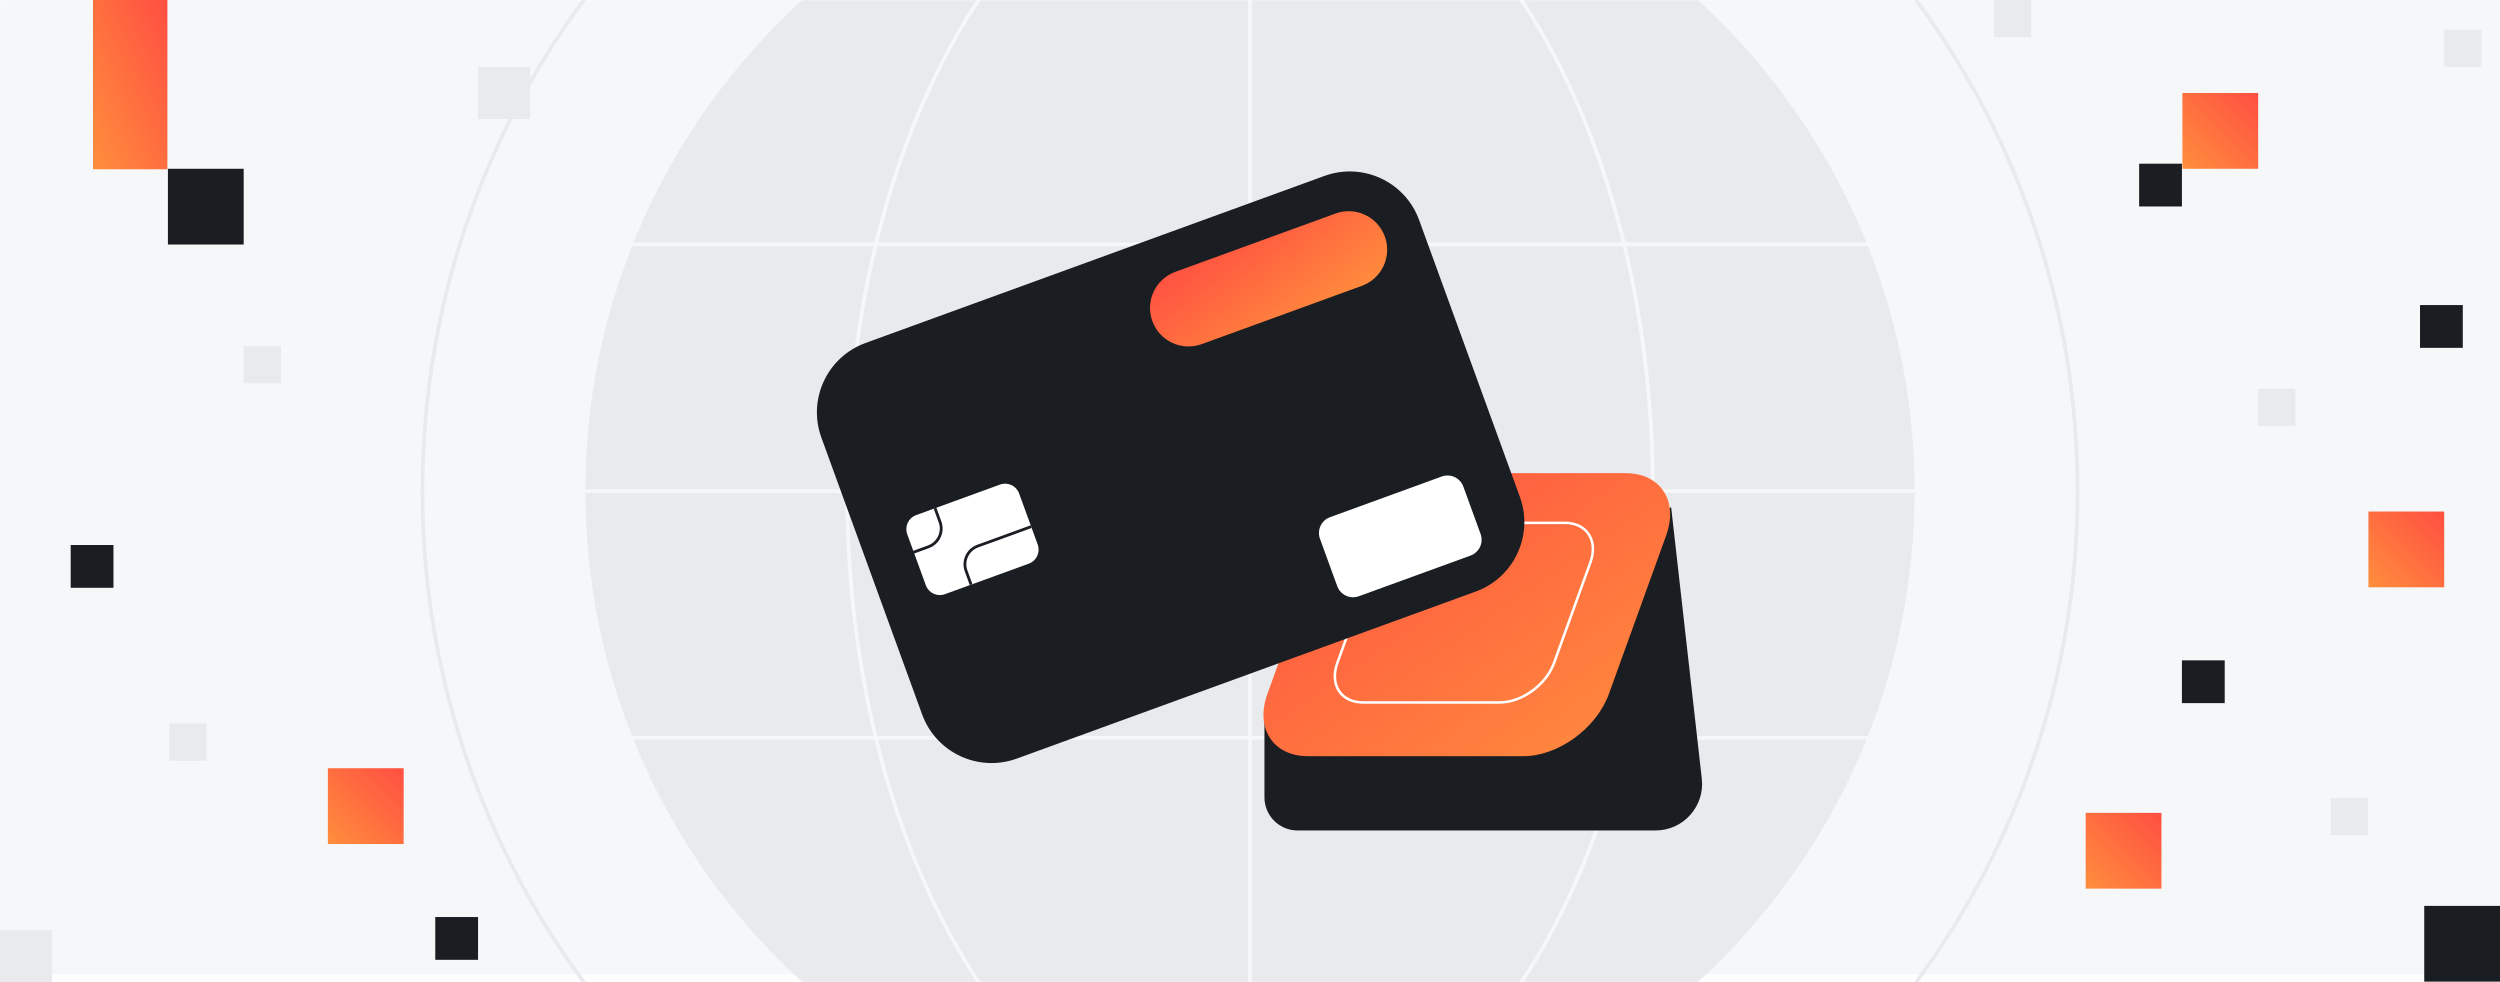 <svg width="1344" height="528" viewBox="0 0 1344 528" fill="none" xmlns="http://www.w3.org/2000/svg">
<rect x="0" y="0" width="1344" height="528" fill="#333333" stroke="none"/>
<g clip-path="url(#clip0_893_21322)">
<rect width="1344" height="528" fill="white"/>
<g clip-path="url(#clip1_893_21322)">
<rect width="1344" height="528" fill="white"/>
<mask id="mask0_893_21322" style="mask-type:luminance" maskUnits="userSpaceOnUse" x="0" y="0" width="1344" height="528">
<path d="M1344 0H0V528H1344V0Z" fill="white"/>
</mask>
<g mask="url(#mask0_893_21322)">
<path d="M1344 0H0V524.05H1344V0Z" fill="#F6F7F8"/>
<path d="M672 621.26C869.31 621.26 1029.26 461.31 1029.26 264C1029.26 66.691 869.31 -93.26 672 -93.26C474.691 -93.26 314.74 66.691 314.74 264C314.74 461.31 474.691 621.26 672 621.26Z" fill="#E8EAED"/>
<path d="M672 708.9C917.711 708.9 1116.9 509.712 1116.9 264C1116.9 18.289 917.711 -180.9 672 -180.9C426.288 -180.9 227.1 18.289 227.1 264C227.1 509.712 426.288 708.9 672 708.9Z" stroke="#E8EAED" stroke-width="2" stroke-miterlimit="10"/>
<path d="M672 621.26C791.608 621.26 888.57 461.31 888.57 264C888.57 66.691 791.608 -93.26 672 -93.26C552.391 -93.26 455.43 66.691 455.43 264C455.43 461.31 552.391 621.26 672 621.26Z" stroke="#F6F7F8" stroke-width="2" stroke-miterlimit="10"/>
<path d="M1029.26 264H314.74" stroke="#F6F7F8" stroke-width="2" stroke-miterlimit="10"/>
<path d="M1029.26 131.33H314.74" stroke="#F6F7F8" stroke-width="2" stroke-miterlimit="10"/>
<path d="M1029.26 396.67H314.74" stroke="#F6F7F8" stroke-width="2" stroke-miterlimit="10"/>
<path d="M672 -93.26V621.26" stroke="#F6F7F8" stroke-width="2" stroke-miterlimit="10"/>
</g>
</g>
<g clip-path="url(#clip2_893_21322)">
<path d="M90.27 90.73H131V131.46H90.27V90.73Z" fill="#1A1D21"/>
<path d="M1303.27 487H1344V527.73H1303.27V487Z" fill="#1A1D21"/>
<path d="M38 293H61V316H38V293Z" fill="#1A1D21"/>
<path d="M1173 355H1196V378H1173V355Z" fill="#1A1D21"/>
<path d="M1301 164H1324V187H1301V164Z" fill="#1A1D21"/>
<path d="M234 493H257V516H234V493Z" fill="#1A1D21"/>
<path d="M1150 88H1173V111H1150V88Z" fill="#1A1D21"/>
<path d="M50 0H90V91H50V0Z" fill="url(#paint0_linear_893_21322)"/>
<path d="M176.27 413H217V453.73H176.27V413Z" fill="url(#paint1_linear_893_21322)"/>
<path d="M1121.27 437H1162V477.73H1121.27V437Z" fill="url(#paint2_linear_893_21322)"/>
<path d="M1273.27 275H1314V315.73H1273.27V275Z" fill="url(#paint3_linear_893_21322)"/>
<path d="M1173.27 50H1214V90.73H1173.27V50Z" fill="url(#paint4_linear_893_21322)"/>
<path d="M257 36H285V64H257V36Z" fill="#E8EAED"/>
<path d="M0 500H28V528H0V500Z" fill="#E8EAED"/>
<path d="M91 389H111V409H91V389Z" fill="#E8EAED"/>
<path d="M131 186H151V206H131V186Z" fill="#E8EAED"/>
<path d="M1214 209H1234V229H1214V209Z" fill="#E8EAED"/>
<path d="M1072 0H1092V20H1072V0Z" fill="#E8EAED"/>
<path d="M1253 429H1273V449H1253V429Z" fill="#E8EAED"/>
<path d="M1314 16H1334V36H1314V16Z" fill="#E8EAED"/>
</g>
<path d="M890.018 446.461H697.568C687.738 446.461 679.768 438.491 679.768 428.661V383.391L898.408 272.671L914.888 418.631C916.558 433.471 904.958 446.461 890.028 446.461H890.018Z" fill="#1A1D21"/>
<path d="M818.988 406.522H703.118C684.418 406.522 674.658 391.562 681.338 373.102L712.168 287.792C718.838 269.332 739.408 254.372 758.108 254.372H873.978C892.678 254.372 902.438 269.332 895.758 287.792L864.928 373.102C858.258 391.562 837.688 406.522 818.988 406.522Z" fill="url(#paint5_linear_893_21322)"/>
<path d="M806.299 377.632H732.769C720.899 377.632 714.709 368.132 718.949 356.422L738.519 302.292C742.749 290.582 755.809 281.082 767.669 281.082H841.199C853.069 281.082 859.259 290.582 855.019 302.292L835.449 356.422C831.219 368.132 818.159 377.632 806.299 377.632Z" stroke="white" stroke-width="1.37" stroke-miterlimit="10"/>
<path d="M712.05 94.575L465.296 184.386C444.698 191.883 434.078 214.659 441.575 235.257L495.747 384.095C503.244 404.693 526.02 415.314 546.619 407.816L793.372 318.005C813.971 310.508 824.591 287.732 817.094 267.134L762.921 118.296C755.424 97.698 732.649 87.077 712.05 94.575Z" fill="#1A1D21"/>
<path d="M717.981 114.793L631.859 146.139C621.126 150.045 615.592 161.912 619.499 172.645L619.502 172.654C623.408 183.387 635.276 188.92 646.008 185.014L732.131 153.668C742.863 149.762 748.397 137.895 744.491 127.162L744.487 127.153C740.581 116.42 728.714 110.886 717.981 114.793Z" fill="url(#paint6_linear_893_21322)"/>
<path d="M775.08 256.173L715.033 278.028C710.331 279.739 707.907 284.938 709.618 289.64L718.894 315.125C720.605 319.826 725.804 322.251 730.506 320.539L790.553 298.684C795.254 296.973 797.679 291.774 795.967 287.072L786.692 261.588C784.98 256.886 779.781 254.461 775.08 256.173Z" fill="white"/>
<path d="M537.622 260.502L492.508 276.922C488.356 278.433 486.215 283.024 487.726 287.176L497.727 314.652C499.238 318.804 503.829 320.945 507.981 319.434L553.095 303.013C557.247 301.502 559.388 296.911 557.877 292.76L547.876 265.283C546.365 261.131 541.774 258.991 537.622 260.502Z" fill="white"/>
<path d="M554.368 283.111L525.608 293.581C520.198 295.551 517.408 301.531 519.378 306.941L522.058 314.311" stroke="#1A1D21" stroke-width="1.52" stroke-miterlimit="10"/>
<path d="M490.938 296.931L499.127 293.951C504.537 291.981 507.328 286.001 505.358 280.591L502.677 273.221" stroke="#1A1D21" stroke-width="1.52" stroke-miterlimit="10"/>
</g>
<defs>
<linearGradient id="paint0_linear_893_21322" x1="90" y1="0" x2="22.954" y2="29.471" gradientUnits="userSpaceOnUse">
<stop stop-color="#FF4F42"/>
<stop offset="1" stop-color="#FF8E3C"/>
</linearGradient>
<linearGradient id="paint1_linear_893_21322" x1="217" y1="413" x2="176.27" y2="453.73" gradientUnits="userSpaceOnUse">
<stop stop-color="#FF4F42"/>
<stop offset="1" stop-color="#FF8E3C"/>
</linearGradient>
<linearGradient id="paint2_linear_893_21322" x1="1162" y1="437" x2="1121.27" y2="477.73" gradientUnits="userSpaceOnUse">
<stop stop-color="#FF4F42"/>
<stop offset="1" stop-color="#FF8E3C"/>
</linearGradient>
<linearGradient id="paint3_linear_893_21322" x1="1314" y1="275" x2="1273.27" y2="315.73" gradientUnits="userSpaceOnUse">
<stop stop-color="#FF4F42"/>
<stop offset="1" stop-color="#FF8E3C"/>
</linearGradient>
<linearGradient id="paint4_linear_893_21322" x1="1214" y1="50" x2="1173.27" y2="90.73" gradientUnits="userSpaceOnUse">
<stop stop-color="#FF4F42"/>
<stop offset="1" stop-color="#FF8E3C"/>
</linearGradient>
<linearGradient id="paint5_linear_893_21322" x1="679.234" y1="254.372" x2="821.907" y2="459.381" gradientUnits="userSpaceOnUse">
<stop stop-color="#FF4F42"/>
<stop offset="1" stop-color="#FF8E3C"/>
</linearGradient>
<linearGradient id="paint6_linear_893_21322" x1="612.426" y1="153.212" x2="660.278" y2="216.079" gradientUnits="userSpaceOnUse">
<stop stop-color="#FF4F42"/>
<stop offset="1" stop-color="#FF8E3C"/>
</linearGradient>
<clipPath id="clip0_893_21322">
<rect width="1344" height="528" fill="white"/>
</clipPath>
<clipPath id="clip1_893_21322">
<rect width="1344" height="528" fill="white"/>
</clipPath>
<clipPath id="clip2_893_21322">
<rect width="1344" height="528" fill="white"/>
</clipPath>
</defs>
</svg>
